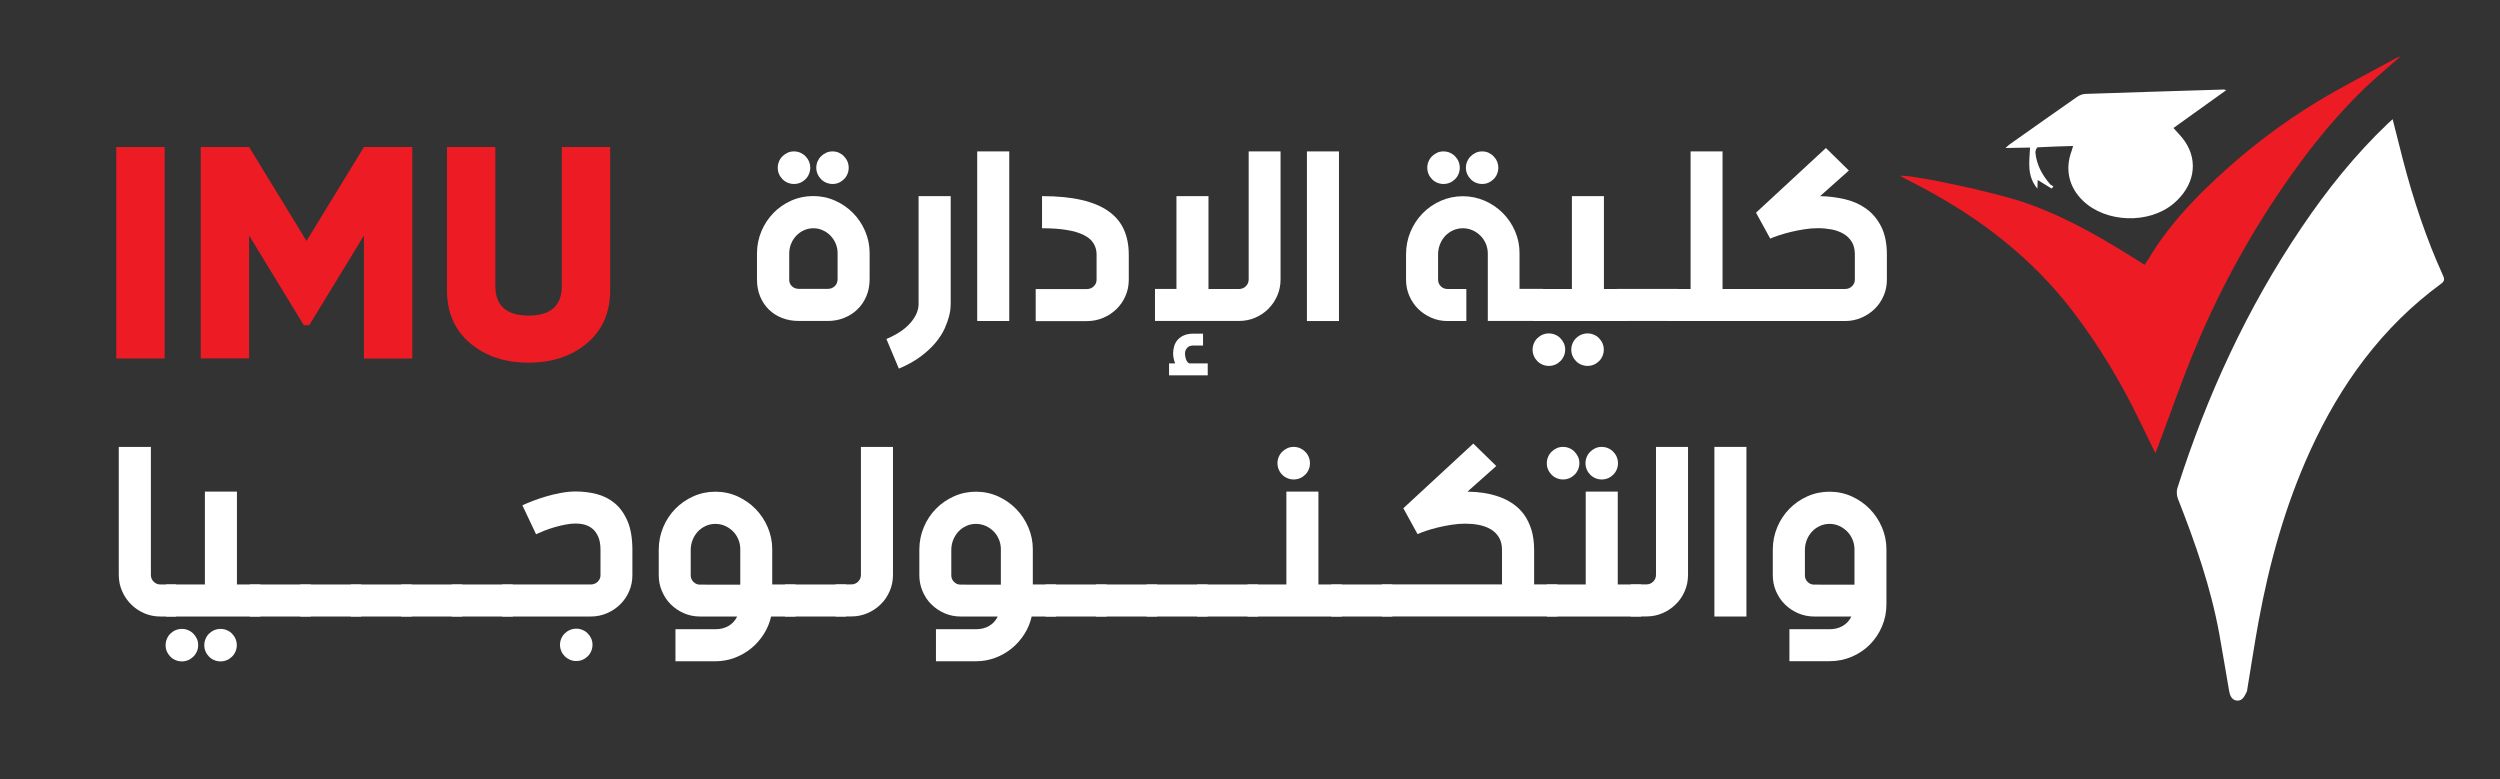 <?xml version="1.0" encoding="UTF-8"?> <svg xmlns="http://www.w3.org/2000/svg" xmlns:xlink="http://www.w3.org/1999/xlink" version="1.1" id="Layer_1" x="0px" y="0px" viewBox="0 0 330.89 103.15" style="enable-background:new 0 0 330.89 103.15;" xml:space="preserve"><rect x="0" y="0" width="330.89" height="103.15" fill="#333333" stroke="none"/> <style type="text/css"> .st0{fill:#FFFFFF;} .st1{fill:#ED1C24;} </style> <path class="st0" d="M316.68,15.78c0.47,1.85,0.9,3.59,1.35,5.32c1.37,5.27,3.07,10.43,5.33,15.39c0.22,0.48,0.16,0.75-0.26,1.06 c-7.85,5.75-13.34,13.36-17.34,22.13c-3.28,7.19-5.38,14.75-6.81,22.5c-0.55,2.99-1,6-1.5,9c-0.02,0.12-0.02,0.26-0.07,0.36 c-0.28,0.55-0.55,1.24-1.28,1.19c-0.69-0.04-0.96-0.67-1.06-1.28c-0.45-2.53-0.85-5.07-1.31-7.59c-1.13-6.16-3.18-12.04-5.47-17.85 c-0.16-0.42-0.2-0.99-0.07-1.41c3.91-12.26,9.24-23.84,16.46-34.52c3.34-4.95,7.06-9.6,11.4-13.73 C316.21,16.19,316.4,16.03,316.68,15.78z"></path> <path class="st1" d="M285.28,59.98c-0.77-1.57-1.46-2.97-2.14-4.38c-2.43-5.04-5.31-9.82-8.7-14.28 c-5.37-7.06-12.19-12.33-19.96-16.47c-0.99-0.53-1.99-1.03-3-1.57c1.03-0.26,12.42,2.07,16.92,3.68c5.52,1.97,10.49,4.93,15.45,8.09 c0.19-0.29,0.35-0.51,0.49-0.73c2.41-4.08,5.58-7.51,9.02-10.72c4.12-3.84,8.57-7.25,13.38-10.16c3.41-2.06,6.97-3.86,10.46-5.78 c0.14-0.08,0.31-0.11,0.53-0.19c-1.53,1.34-3.04,2.58-4.46,3.93c-3.7,3.51-6.92,7.43-9.88,11.58c-5.07,7.11-9.3,14.7-12.68,22.74 c-1.87,4.45-3.45,9.03-5.15,13.55C285.49,59.46,285.42,59.63,285.28,59.98z"></path> <path class="st0" d="M287.67,16.94c0.55,0.64,1.12,1.17,1.54,1.81c1.8,2.7,1.19,5.89-1.52,8.19c-3.25,2.74-8.94,2.57-12-0.37 c-1.88-1.81-2.41-4.2-1.48-6.65c0.06-0.16,0.09-0.32,0.17-0.6c-1.62,0.05-3.15,0.09-4.69,0.18c-0.12,0.01-0.31,0.46-0.29,0.69 c0.14,1.6,0.88,2.94,1.9,4.14c0.12,0.15,0.32,0.23,0.48,0.34c-0.08,0.1-0.15,0.19-0.23,0.29c-0.6-0.37-1.2-0.74-1.85-1.14 c-0.01,0.33-0.02,0.65-0.04,1.15c-1.42-1.71-1.06-3.55-0.97-5.44c-1.05,0.02-2.05,0.04-3.25,0.06c0.28-0.25,0.41-0.39,0.56-0.49 c2.97-2.1,5.94-4.2,8.92-6.28c0.31-0.21,0.72-0.38,1.09-0.39c6.11-0.21,12.21-0.39,18.32-0.58c0.05,0,0.09,0.02,0.33,0.08 C292.27,13.64,289.97,15.29,287.67,16.94z"></path> <g> <path class="st1" d="M15.39,19.46h6.4v27.99h-6.4V19.46z"></path> <path class="st1" d="M54.57,19.46v27.99h-6.4V31.17l-7.24,11.87h-0.72l-7.24-11.87v16.27h-6.4V19.46h6.4l7.6,12.43l7.6-12.43H54.57 z"></path> <path class="st1" d="M77.72,45.4c-2.03,1.73-4.61,2.6-7.76,2.6s-5.73-0.87-7.76-2.6s-3.04-4.06-3.04-7V19.46h6.4v18.39 c0,2.61,1.47,3.92,4.4,3.92s4.4-1.31,4.4-3.92V19.46h6.4v18.95C80.76,41.34,79.75,43.67,77.72,45.4z"></path> </g> <g> <path class="st0" d="M100.19,33.57c0-1.05,0.2-2.04,0.59-2.97c0.39-0.93,0.93-1.73,1.6-2.42c0.67-0.69,1.46-1.23,2.36-1.63 c0.9-0.4,1.87-0.6,2.9-0.6c1.02,0,1.98,0.2,2.89,0.61c0.91,0.4,1.7,0.95,2.38,1.64c0.68,0.69,1.21,1.49,1.6,2.4s0.59,1.88,0.59,2.9 v3.43c0,0.83-0.14,1.59-0.43,2.27c-0.29,0.68-0.68,1.27-1.19,1.75c-0.5,0.49-1.09,0.86-1.76,1.13c-0.67,0.27-1.39,0.4-2.15,0.4 h-3.86c-0.79,0-1.52-0.13-2.19-0.39c-0.67-0.26-1.25-0.63-1.75-1.11c-0.49-0.48-0.88-1.06-1.16-1.74s-0.42-1.43-0.42-2.26V33.57z M102.94,22.2c0-0.3,0.06-0.58,0.17-0.84c0.11-0.26,0.26-0.49,0.46-0.68c0.19-0.19,0.42-0.35,0.68-0.47 c0.26-0.12,0.54-0.17,0.84-0.17s0.58,0.06,0.84,0.17c0.26,0.12,0.49,0.27,0.68,0.47s0.35,0.42,0.46,0.68 c0.11,0.26,0.17,0.54,0.17,0.84s-0.06,0.58-0.17,0.84c-0.11,0.26-0.26,0.49-0.46,0.68s-0.42,0.35-0.68,0.46s-0.54,0.17-0.84,0.17 s-0.58-0.06-0.84-0.17c-0.26-0.11-0.49-0.26-0.68-0.46c-0.19-0.19-0.35-0.42-0.46-0.68C102.99,22.78,102.94,22.5,102.94,22.2z M104.45,36.98c0,0.38,0.12,0.68,0.37,0.91c0.24,0.23,0.54,0.34,0.9,0.34h3.86c0.35,0,0.66-0.12,0.91-0.36 c0.25-0.24,0.37-0.55,0.37-0.94v-3.43c0-0.44-0.08-0.86-0.25-1.26c-0.17-0.4-0.4-0.75-0.69-1.05c-0.29-0.3-0.63-0.54-1.02-0.71 c-0.39-0.18-0.8-0.27-1.25-0.27c-0.44,0-0.86,0.09-1.25,0.27c-0.39,0.18-0.73,0.42-1.01,0.72c-0.29,0.3-0.52,0.66-0.68,1.06 c-0.17,0.4-0.25,0.84-0.25,1.31V36.98z M108.04,22.2c0-0.3,0.06-0.58,0.17-0.84c0.12-0.26,0.27-0.49,0.47-0.68 c0.19-0.19,0.42-0.35,0.68-0.47c0.26-0.12,0.54-0.17,0.84-0.17s0.58,0.06,0.83,0.17c0.25,0.12,0.48,0.27,0.67,0.47 s0.35,0.42,0.46,0.68c0.11,0.26,0.17,0.54,0.17,0.84s-0.06,0.58-0.17,0.84c-0.11,0.26-0.26,0.49-0.46,0.68s-0.42,0.35-0.67,0.46 s-0.53,0.17-0.83,0.17s-0.58-0.06-0.84-0.17c-0.26-0.11-0.49-0.26-0.68-0.46c-0.19-0.19-0.35-0.42-0.47-0.68 C108.1,22.78,108.04,22.5,108.04,22.2z"></path> <path class="st0" d="M125.83,25.96v14.25c0,0.02-0.01,0.18-0.02,0.48c-0.01,0.3-0.07,0.68-0.19,1.15c-0.12,0.47-0.31,1-0.57,1.6 c-0.27,0.6-0.65,1.21-1.16,1.84c-0.51,0.63-1.16,1.24-1.96,1.85c-0.8,0.61-1.78,1.16-2.96,1.66l-1.65-3.92 c0.54-0.23,1.02-0.47,1.44-0.72s0.78-0.5,1.08-0.76c0.3-0.26,0.56-0.52,0.76-0.77c0.2-0.25,0.37-0.48,0.5-0.71 c0.3-0.53,0.46-1.05,0.48-1.56V25.96H125.83z"></path> <path class="st0" d="M133.58,20.04v22.45h-4.24V20.04H133.58z"></path> <path class="st0" d="M137.92,25.96c2.04,0,3.79,0.17,5.24,0.51c1.45,0.34,2.64,0.83,3.56,1.49c0.92,0.65,1.6,1.46,2.03,2.42 c0.43,0.96,0.65,2.06,0.65,3.32v3.33c0,0.75-0.14,1.46-0.43,2.13c-0.29,0.67-0.68,1.24-1.19,1.74s-1.09,0.88-1.77,1.17 s-1.4,0.43-2.16,0.43h-6.77v-4.24h6.77c0.35,0,0.66-0.12,0.91-0.36s0.38-0.53,0.38-0.87v-3.33c0-0.57-0.14-1.06-0.41-1.5 s-0.7-0.8-1.28-1.09c-0.58-0.29-1.33-0.52-2.24-0.67c-0.91-0.15-2.01-0.23-3.29-0.23V25.96z"></path> <path class="st0" d="M159.95,25.96v12.29h4.04c0.35,0,0.66-0.12,0.91-0.37c0.25-0.25,0.37-0.55,0.37-0.91V20.04h4.22v16.93 c0,0.76-0.14,1.48-0.43,2.15c-0.29,0.67-0.68,1.25-1.18,1.75s-1.08,0.89-1.75,1.18c-0.67,0.29-1.38,0.43-2.15,0.43h-11.11v-4.24 h2.84V25.96H159.95z M159.23,45.73h-1.33h0.02c-0.38,0.01-0.65,0.12-0.82,0.34c-0.17,0.21-0.26,0.45-0.26,0.7 c0,0.17,0.02,0.32,0.05,0.48s0.08,0.29,0.13,0.42c0.06,0.13,0.12,0.23,0.21,0.31c0.08,0.08,0.17,0.12,0.26,0.12h2.36v1.58h-5.12 v-1.58h0.81c-0.18-0.44-0.27-0.88-0.27-1.32c0-0.33,0.05-0.65,0.14-0.96c0.09-0.31,0.24-0.59,0.45-0.83 c0.21-0.24,0.47-0.44,0.81-0.59c0.33-0.15,0.74-0.23,1.21-0.24h1.35V45.73z"></path> <path class="st0" d="M177.22,20.04v22.45h-4.24V20.04H177.22z"></path> <path class="st0" d="M204.24,38.24v4.24h-7.32v-8.93c0-0.45-0.09-0.88-0.26-1.29c-0.17-0.4-0.41-0.76-0.71-1.06 c-0.3-0.3-0.65-0.55-1.05-0.72c-0.4-0.18-0.83-0.27-1.28-0.27c-0.45,0-0.88,0.09-1.28,0.27c-0.4,0.18-0.75,0.42-1.04,0.73 c-0.29,0.31-0.53,0.68-0.7,1.1c-0.17,0.42-0.26,0.87-0.26,1.35v3.36c0,0.34,0.12,0.63,0.36,0.87s0.54,0.36,0.89,0.36h2.49v4.24 h-2.49c-0.75,0-1.46-0.14-2.13-0.43s-1.25-0.68-1.75-1.17s-0.89-1.07-1.18-1.74s-0.43-1.37-0.43-2.13v-3.36 c0-1.06,0.2-2.06,0.59-2.99s0.93-1.74,1.61-2.44s1.48-1.24,2.39-1.65c0.92-0.4,1.89-0.61,2.92-0.61c1.03,0,2.01,0.21,2.93,0.61 c0.92,0.41,1.72,0.96,2.4,1.65s1.22,1.5,1.61,2.42c0.39,0.92,0.58,1.89,0.57,2.91v4.67H204.24z M188.91,22.2 c0-0.3,0.06-0.58,0.17-0.84c0.11-0.26,0.26-0.49,0.46-0.68c0.19-0.19,0.42-0.35,0.68-0.47c0.26-0.12,0.54-0.17,0.84-0.17 c0.3,0,0.58,0.06,0.84,0.17c0.26,0.12,0.49,0.27,0.68,0.47c0.19,0.19,0.35,0.42,0.46,0.68c0.11,0.26,0.17,0.54,0.17,0.84 s-0.06,0.58-0.17,0.84c-0.11,0.26-0.26,0.49-0.46,0.68c-0.19,0.19-0.42,0.35-0.68,0.46s-0.54,0.17-0.84,0.17 c-0.3,0-0.58-0.06-0.84-0.17c-0.26-0.11-0.49-0.26-0.68-0.46c-0.19-0.19-0.35-0.42-0.46-0.68C188.97,22.78,188.91,22.5,188.91,22.2 z M194.02,22.2c0-0.3,0.06-0.58,0.17-0.84c0.12-0.26,0.27-0.49,0.47-0.68c0.19-0.19,0.42-0.35,0.68-0.47 c0.26-0.12,0.54-0.17,0.84-0.17c0.3,0,0.58,0.06,0.83,0.17c0.25,0.12,0.48,0.27,0.67,0.47c0.19,0.19,0.35,0.42,0.46,0.68 c0.11,0.26,0.17,0.54,0.17,0.84s-0.06,0.58-0.17,0.84c-0.11,0.26-0.26,0.49-0.46,0.68c-0.19,0.19-0.42,0.35-0.67,0.46 c-0.26,0.11-0.53,0.17-0.83,0.17c-0.3,0-0.58-0.06-0.84-0.17c-0.26-0.11-0.49-0.26-0.68-0.46c-0.19-0.19-0.35-0.42-0.47-0.68 C194.08,22.78,194.02,22.5,194.02,22.2z"></path> <path class="st0" d="M202.85,46.28c0-0.3,0.06-0.58,0.17-0.84c0.11-0.26,0.26-0.49,0.46-0.68c0.19-0.19,0.42-0.35,0.68-0.46 c0.26-0.11,0.54-0.17,0.84-0.17c0.3,0,0.58,0.06,0.84,0.17c0.26,0.11,0.49,0.26,0.68,0.46s0.35,0.42,0.47,0.68s0.17,0.54,0.17,0.84 s-0.06,0.58-0.17,0.84c-0.12,0.26-0.27,0.49-0.47,0.68c-0.19,0.19-0.42,0.35-0.68,0.46s-0.54,0.17-0.84,0.17 c-0.3,0-0.58-0.06-0.84-0.17c-0.26-0.11-0.49-0.26-0.68-0.46c-0.19-0.19-0.35-0.42-0.46-0.68 C202.9,46.85,202.85,46.57,202.85,46.28z M212.29,25.96v12.29h3.09v4.24h-12.47v-4.24h5.14V25.96H212.29z M207.97,46.28 c0-0.3,0.06-0.58,0.17-0.84s0.26-0.49,0.46-0.68c0.19-0.19,0.42-0.35,0.68-0.46c0.26-0.11,0.54-0.17,0.84-0.17 c0.3,0,0.58,0.06,0.84,0.17c0.26,0.11,0.49,0.26,0.68,0.46s0.35,0.42,0.46,0.68c0.11,0.26,0.17,0.54,0.17,0.84 s-0.06,0.58-0.17,0.84c-0.11,0.26-0.26,0.49-0.46,0.68c-0.19,0.19-0.42,0.35-0.68,0.46s-0.54,0.17-0.84,0.17 c-0.3,0-0.58-0.06-0.84-0.17c-0.26-0.11-0.49-0.26-0.68-0.46c-0.19-0.19-0.35-0.42-0.46-0.68 C208.02,46.85,207.97,46.57,207.97,46.28z"></path> <path class="st0" d="M213.99,38.24h8.08v4.24h-8.08V38.24z"></path> <path class="st0" d="M227.99,20.04v18.21h3.08v4.24h-10.39v-4.24h3.08V20.04H227.99z"></path> <path class="st0" d="M244.71,22.57l-3.81,3.39c1.11,0.02,2.19,0.16,3.25,0.4s2,0.66,2.83,1.25c0.83,0.59,1.49,1.37,2,2.36 c0.5,0.99,0.76,2.23,0.76,3.72v3.33c0,0.75-0.14,1.46-0.43,2.13c-0.29,0.67-0.68,1.24-1.19,1.74c-0.5,0.49-1.09,0.88-1.77,1.17 c-0.68,0.29-1.4,0.43-2.16,0.43h-14.52v-4.24h14.52c0.37,0,0.68-0.12,0.93-0.36s0.38-0.53,0.38-0.87v-3.33 c0-0.69-0.14-1.26-0.42-1.7c-0.28-0.45-0.66-0.81-1.12-1.07s-0.99-0.45-1.57-0.56c-0.58-0.1-1.17-0.16-1.77-0.16 c-0.59,0-1.2,0.05-1.83,0.15s-1.24,0.22-1.81,0.36c-0.58,0.14-1.1,0.29-1.57,0.45c-0.47,0.16-0.84,0.3-1.11,0.42l-1.88-3.43 l9.25-8.56L244.71,22.57z"></path> </g> <g> <path class="st0" d="M19.97,59.15v16.94c0,0.36,0.12,0.65,0.37,0.9s0.55,0.37,0.91,0.37h2.06v4.24h-2.06 c-0.77,0-1.48-0.14-2.15-0.43c-0.67-0.29-1.26-0.68-1.75-1.18c-0.5-0.5-0.9-1.08-1.19-1.75c-0.29-0.67-0.44-1.38-0.44-2.14V59.15 H19.97z"></path> <path class="st0" d="M21.92,85.39c0-0.3,0.06-0.58,0.17-0.84c0.11-0.26,0.26-0.49,0.46-0.68c0.19-0.19,0.42-0.35,0.68-0.46 c0.26-0.11,0.54-0.17,0.84-0.17c0.3,0,0.58,0.05,0.84,0.17c0.26,0.11,0.49,0.26,0.68,0.46c0.19,0.19,0.35,0.42,0.47,0.68 c0.12,0.26,0.17,0.54,0.17,0.84c0,0.3-0.06,0.58-0.17,0.84c-0.12,0.26-0.27,0.49-0.47,0.68c-0.19,0.19-0.42,0.35-0.68,0.46 c-0.26,0.11-0.54,0.17-0.84,0.17c-0.3,0-0.58-0.06-0.84-0.17c-0.26-0.11-0.49-0.26-0.68-0.46c-0.19-0.19-0.35-0.42-0.46-0.68 C21.97,85.97,21.92,85.69,21.92,85.39z M31.36,65.07v12.29h3.09v4.24H21.98v-4.24h5.14V65.07H31.36z M27.04,85.39 c0-0.3,0.06-0.58,0.17-0.84s0.26-0.49,0.46-0.68c0.19-0.19,0.42-0.35,0.68-0.46c0.26-0.11,0.54-0.17,0.84-0.17 c0.3,0,0.58,0.05,0.84,0.17c0.26,0.11,0.49,0.26,0.68,0.46c0.19,0.19,0.35,0.42,0.46,0.68c0.11,0.26,0.17,0.54,0.17,0.84 c0,0.3-0.06,0.58-0.17,0.84c-0.11,0.26-0.26,0.49-0.46,0.68c-0.19,0.19-0.42,0.35-0.68,0.46c-0.26,0.11-0.54,0.17-0.84,0.17 c-0.3,0-0.58-0.06-0.84-0.17c-0.26-0.11-0.49-0.26-0.68-0.46c-0.19-0.19-0.35-0.42-0.46-0.68C27.09,85.97,27.04,85.69,27.04,85.39z "></path> <path class="st0" d="M33.06,77.36h8.08v4.24h-8.08V77.36z"></path> <path class="st0" d="M39.74,77.36h8.08v4.24h-8.08V77.36z"></path> <path class="st0" d="M46.42,77.36h8.08v4.24h-8.08V77.36z"></path> <path class="st0" d="M53.11,77.36h8.08v4.24h-8.08V77.36z"></path> <path class="st0" d="M59.79,77.36h8.08v4.24h-8.08V77.36z"></path> <path class="st0" d="M69.14,66.88c0.35-0.17,0.81-0.35,1.35-0.57c0.55-0.21,1.14-0.41,1.78-0.6c0.64-0.19,1.3-0.35,1.98-0.47 c0.68-0.13,1.33-0.19,1.95-0.19c0.94,0,1.86,0.11,2.76,0.34c0.9,0.23,1.7,0.63,2.4,1.21s1.27,1.38,1.7,2.38 c0.43,1,0.64,2.28,0.64,3.82v3.33c0,0.75-0.14,1.46-0.43,2.13s-0.68,1.24-1.19,1.74s-1.09,0.88-1.76,1.17 c-0.67,0.29-1.39,0.43-2.15,0.43H66.48v-4.24h11.69c0.37,0,0.68-0.12,0.93-0.36c0.25-0.24,0.38-0.53,0.38-0.87V72.8 c0-0.69-0.09-1.26-0.28-1.71c-0.19-0.46-0.44-0.82-0.75-1.08c-0.31-0.27-0.66-0.45-1.05-0.56c-0.39-0.11-0.79-0.16-1.2-0.16 c-0.44,0-0.91,0.05-1.41,0.15c-0.5,0.1-0.99,0.22-1.46,0.36s-0.92,0.29-1.34,0.46c-0.42,0.17-0.76,0.32-1.04,0.45L69.14,66.88z M74.12,85.34c0-0.3,0.06-0.58,0.17-0.83c0.11-0.26,0.26-0.48,0.46-0.67c0.19-0.19,0.42-0.35,0.68-0.46 c0.26-0.11,0.54-0.17,0.84-0.17s0.58,0.05,0.84,0.17c0.26,0.11,0.49,0.26,0.68,0.46c0.19,0.19,0.35,0.42,0.46,0.67 c0.11,0.25,0.17,0.53,0.17,0.83c0,0.3-0.06,0.58-0.17,0.84c-0.11,0.26-0.26,0.49-0.46,0.68c-0.19,0.19-0.42,0.35-0.68,0.46 c-0.26,0.12-0.54,0.17-0.84,0.17s-0.58-0.06-0.84-0.17c-0.26-0.12-0.49-0.27-0.68-0.46c-0.19-0.19-0.35-0.42-0.46-0.68 C74.18,85.92,74.12,85.64,74.12,85.34z"></path> <path class="st0" d="M89.4,83.28h5.32c0.63,0,1.2-0.14,1.7-0.43c0.5-0.29,0.88-0.7,1.15-1.25h-4.91c-0.75,0-1.46-0.14-2.13-0.43 c-0.67-0.29-1.24-0.68-1.74-1.17s-0.88-1.07-1.17-1.74c-0.29-0.67-0.43-1.38-0.43-2.13v-3.36c0-1.06,0.2-2.06,0.59-2.99 c0.39-0.93,0.93-1.75,1.61-2.44s1.48-1.25,2.39-1.65c0.91-0.41,1.88-0.61,2.91-0.61c1.04,0,2.02,0.21,2.93,0.62 c0.91,0.42,1.71,0.97,2.39,1.67c0.68,0.7,1.22,1.51,1.61,2.43s0.59,1.88,0.59,2.89v4.67h3.08v4.24h-3.23 c-0.19,0.83-0.51,1.61-0.97,2.33c-0.46,0.72-1.01,1.35-1.66,1.88c-0.65,0.53-1.38,0.95-2.18,1.25c-0.8,0.3-1.65,0.46-2.54,0.46 H89.4V83.28z M97.98,77.36v-4.67c0-0.44-0.08-0.87-0.25-1.28c-0.17-0.41-0.4-0.77-0.7-1.07s-0.65-0.55-1.06-0.73 c-0.4-0.18-0.83-0.27-1.29-0.27c-0.45,0-0.88,0.09-1.27,0.27c-0.39,0.18-0.74,0.42-1.03,0.73c-0.29,0.31-0.53,0.68-0.7,1.1 c-0.17,0.42-0.26,0.87-0.26,1.35v3.36c0,0.34,0.12,0.63,0.36,0.87c0.24,0.24,0.53,0.36,0.87,0.36H97.98z"></path> <path class="st0" d="M103.9,77.36h8.08v4.24h-8.08V77.36z"></path> <path class="st0" d="M118.19,59.15v16.94c0,0.75-0.14,1.47-0.43,2.14c-0.29,0.67-0.68,1.26-1.19,1.75c-0.5,0.5-1.09,0.89-1.76,1.18 c-0.67,0.29-1.39,0.43-2.15,0.43h-2.06v-4.24h2.06c0.37,0,0.67-0.12,0.92-0.37s0.37-0.54,0.37-0.9V59.15H118.19z"></path> <path class="st0" d="M123.89,83.28h5.32c0.63,0,1.2-0.14,1.7-0.43c0.5-0.29,0.88-0.7,1.15-1.25h-4.91c-0.75,0-1.46-0.14-2.13-0.43 c-0.67-0.29-1.24-0.68-1.74-1.17s-0.88-1.07-1.17-1.74c-0.29-0.67-0.43-1.38-0.43-2.13v-3.36c0-1.06,0.2-2.06,0.59-2.99 c0.39-0.93,0.93-1.75,1.61-2.44s1.48-1.25,2.39-1.65c0.91-0.41,1.88-0.61,2.91-0.61c1.04,0,2.02,0.21,2.93,0.62 c0.91,0.42,1.71,0.97,2.39,1.67c0.68,0.7,1.22,1.51,1.61,2.43s0.59,1.88,0.59,2.89v4.67h3.08v4.24h-3.23 c-0.19,0.83-0.51,1.61-0.97,2.33c-0.46,0.72-1.01,1.35-1.66,1.88c-0.65,0.53-1.38,0.95-2.18,1.25c-0.8,0.3-1.65,0.46-2.54,0.46 h-5.32V83.28z M132.47,77.36v-4.67c0-0.44-0.08-0.87-0.25-1.28c-0.17-0.41-0.4-0.77-0.7-1.07s-0.65-0.55-1.06-0.73 c-0.4-0.18-0.83-0.27-1.29-0.27c-0.45,0-0.88,0.09-1.27,0.27c-0.39,0.18-0.74,0.42-1.03,0.73c-0.29,0.31-0.53,0.68-0.7,1.1 c-0.17,0.42-0.26,0.87-0.26,1.35v3.36c0,0.34,0.12,0.63,0.36,0.87c0.24,0.24,0.53,0.36,0.87,0.36H132.47z"></path> <path class="st0" d="M138.39,77.36h8.08v4.24h-8.08V77.36z"></path> <path class="st0" d="M145.07,77.36h8.08v4.24h-8.08V77.36z"></path> <path class="st0" d="M151.76,77.36h8.08v4.24h-8.08V77.36z"></path> <path class="st0" d="M158.44,77.36h8.08v4.24h-8.08V77.36z"></path> <path class="st0" d="M174.5,65.07v12.29h3.09v4.24h-12.47v-4.24h5.14V65.07H174.5z M169.08,61.31c0-0.3,0.06-0.58,0.17-0.84 c0.11-0.26,0.26-0.49,0.46-0.68c0.19-0.19,0.42-0.35,0.68-0.47c0.26-0.12,0.54-0.17,0.84-0.17c0.3,0,0.58,0.06,0.84,0.17 c0.26,0.12,0.49,0.27,0.68,0.47c0.2,0.19,0.35,0.42,0.46,0.68c0.11,0.26,0.17,0.54,0.17,0.84c0,0.3-0.06,0.58-0.17,0.84 c-0.11,0.26-0.26,0.49-0.46,0.68c-0.19,0.19-0.42,0.35-0.68,0.46c-0.26,0.11-0.54,0.17-0.84,0.17c-0.3,0-0.58-0.06-0.84-0.17 c-0.26-0.11-0.49-0.26-0.68-0.46c-0.2-0.19-0.35-0.42-0.46-0.68C169.14,61.89,169.08,61.61,169.08,61.31z"></path> <path class="st0" d="M176.2,77.36h8.08v4.24h-8.08V77.36z"></path> <path class="st0" d="M198.04,61.68l-3.81,3.39c0.73,0.01,1.46,0.07,2.18,0.18c0.72,0.11,1.41,0.29,2.06,0.52s1.26,0.55,1.82,0.94 c0.56,0.39,1.04,0.86,1.45,1.43c0.4,0.57,0.72,1.23,0.96,2c0.23,0.77,0.35,1.65,0.35,2.65v4.56h3.08v4.24h-23.24v-4.24h15.91V72.8 c0-0.69-0.14-1.25-0.42-1.7c-0.28-0.45-0.65-0.81-1.11-1.07s-0.98-0.45-1.56-0.56s-1.17-0.16-1.77-0.16c-0.59,0-1.2,0.05-1.84,0.15 c-0.64,0.1-1.25,0.22-1.82,0.36s-1.1,0.29-1.56,0.45s-0.83,0.3-1.1,0.42l-1.88-3.42l9.26-8.56L198.04,61.68z"></path> <path class="st0" d="M204.73,61.31c0-0.3,0.06-0.58,0.17-0.84c0.11-0.26,0.26-0.49,0.46-0.68c0.19-0.19,0.42-0.35,0.68-0.47 c0.26-0.12,0.54-0.17,0.84-0.17c0.3,0,0.58,0.06,0.84,0.17s0.49,0.27,0.68,0.47c0.19,0.19,0.35,0.42,0.47,0.68 c0.12,0.26,0.17,0.54,0.17,0.84c0,0.3-0.06,0.58-0.17,0.84c-0.12,0.26-0.27,0.49-0.47,0.68c-0.19,0.19-0.42,0.35-0.68,0.46 c-0.26,0.11-0.54,0.17-0.84,0.17c-0.3,0-0.58-0.06-0.84-0.17c-0.26-0.11-0.49-0.26-0.68-0.46c-0.19-0.19-0.35-0.42-0.46-0.68 C204.78,61.89,204.73,61.61,204.73,61.31z M214.12,65.07v12.29h3.09v4.24h-12.47v-4.24h5.14V65.07H214.12z M209.85,61.31 c0-0.3,0.06-0.58,0.17-0.84c0.11-0.26,0.26-0.49,0.46-0.68c0.19-0.19,0.42-0.35,0.68-0.47c0.26-0.12,0.54-0.17,0.84-0.17 c0.3,0,0.58,0.06,0.84,0.17s0.49,0.27,0.68,0.47c0.19,0.19,0.35,0.42,0.46,0.68c0.11,0.26,0.17,0.54,0.17,0.84 c0,0.3-0.06,0.58-0.17,0.84c-0.11,0.26-0.26,0.49-0.46,0.68c-0.19,0.19-0.42,0.35-0.68,0.46c-0.26,0.11-0.54,0.17-0.84,0.17 c-0.3,0-0.58-0.06-0.84-0.17c-0.26-0.11-0.49-0.26-0.68-0.46c-0.19-0.19-0.35-0.42-0.46-0.68 C209.91,61.89,209.85,61.61,209.85,61.31z"></path> <path class="st0" d="M223.42,59.15v16.94c0,0.75-0.14,1.47-0.43,2.14c-0.29,0.67-0.68,1.26-1.19,1.75c-0.5,0.5-1.09,0.89-1.76,1.18 c-0.67,0.29-1.39,0.43-2.15,0.43h-2.06v-4.24h2.06c0.37,0,0.67-0.12,0.92-0.37s0.37-0.54,0.37-0.9V59.15H223.42z"></path> <path class="st0" d="M231.15,59.15V81.6h-4.24V59.15H231.15z"></path> <path class="st0" d="M236.85,83.28h5.34c0.63,0,1.2-0.14,1.7-0.43s0.88-0.7,1.15-1.25h-4.91c-0.75,0-1.46-0.14-2.13-0.43 c-0.67-0.29-1.25-0.68-1.75-1.17s-0.89-1.07-1.18-1.74s-0.43-1.38-0.43-2.13v-3.36c0-1.06,0.2-2.06,0.59-2.99 c0.39-0.93,0.93-1.75,1.61-2.44s1.48-1.25,2.39-1.65c0.92-0.41,1.89-0.61,2.92-0.61c1.04,0,2.02,0.21,2.94,0.62 c0.91,0.42,1.71,0.97,2.39,1.67s1.22,1.51,1.61,2.43s0.59,1.88,0.59,2.89V80c0,1.03-0.2,2-0.59,2.92c-0.39,0.91-0.93,1.71-1.6,2.39 c-0.68,0.68-1.47,1.22-2.39,1.61c-0.92,0.39-1.89,0.59-2.92,0.59h-5.34V83.28z M245.45,77.36v-4.67c0-0.44-0.09-0.87-0.26-1.28 s-0.41-0.77-0.71-1.07c-0.3-0.3-0.65-0.55-1.05-0.73c-0.4-0.18-0.83-0.27-1.28-0.27c-0.45,0-0.88,0.09-1.27,0.27 c-0.39,0.18-0.74,0.42-1.03,0.73c-0.29,0.31-0.53,0.68-0.7,1.1c-0.17,0.42-0.26,0.87-0.26,1.35v3.36c0,0.34,0.12,0.63,0.36,0.87 c0.24,0.24,0.53,0.36,0.87,0.36H245.45z"></path> </g> </svg> 